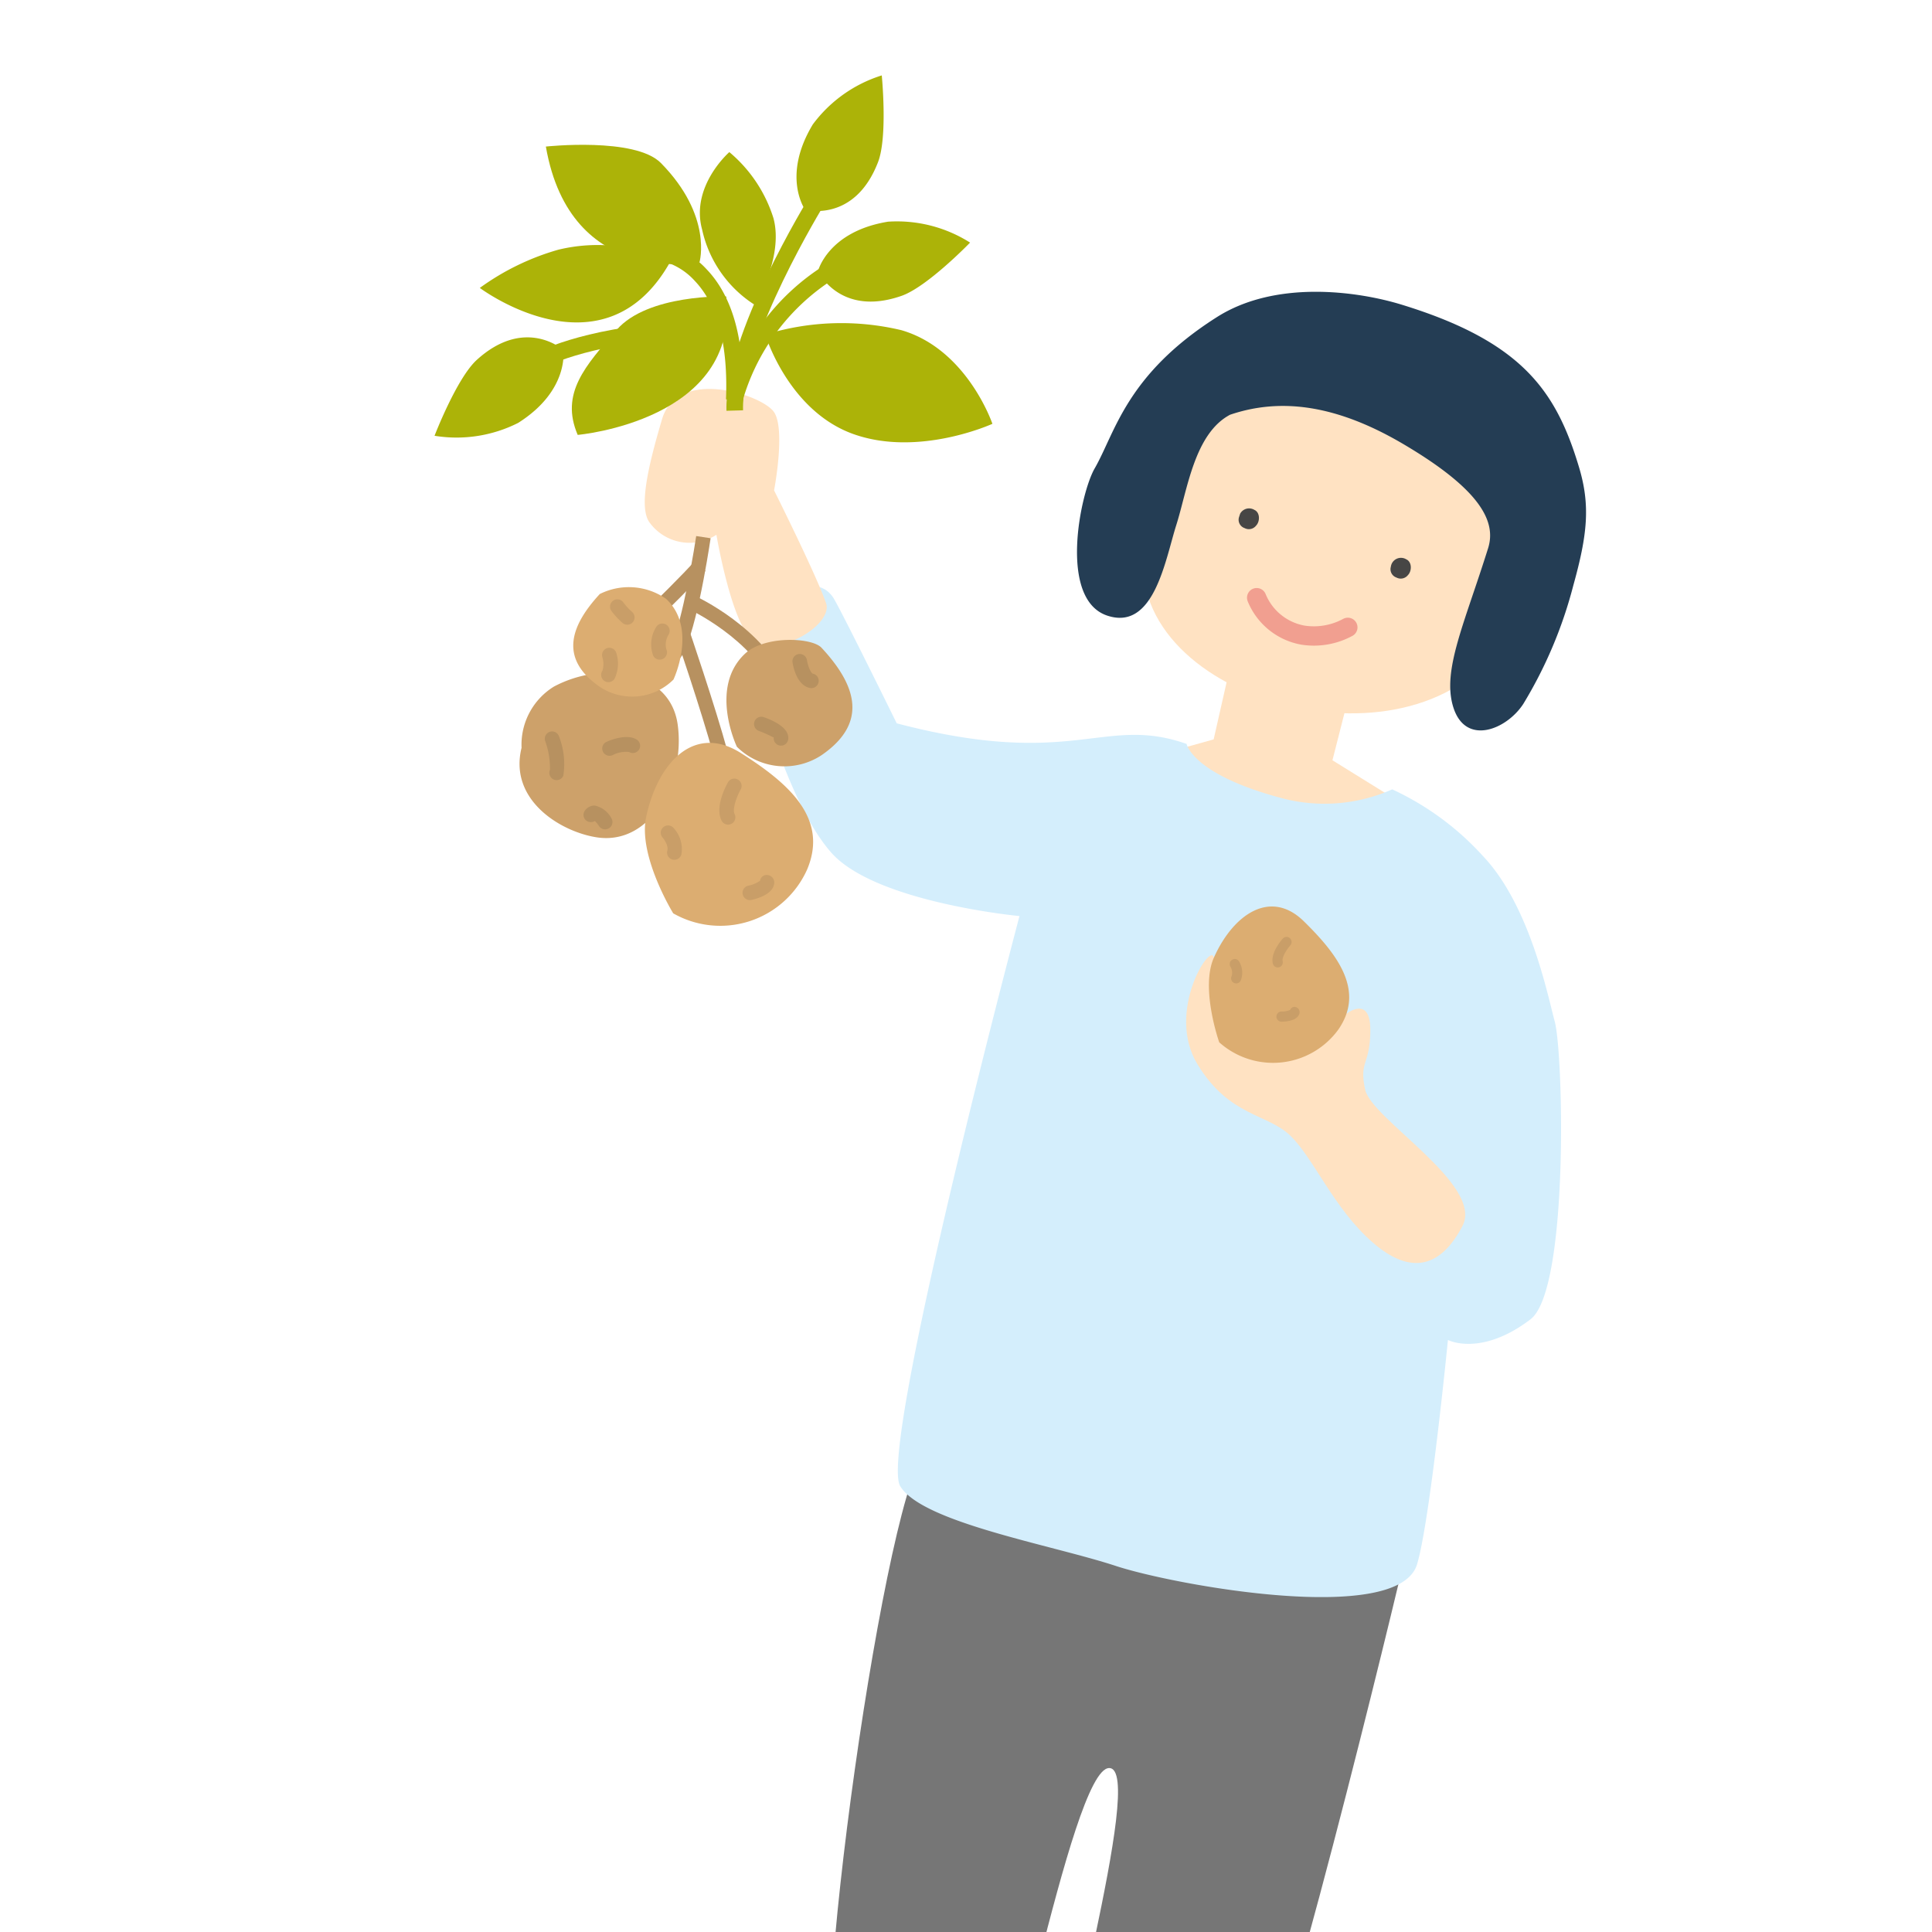 <svg xmlns="http://www.w3.org/2000/svg" xmlns:xlink="http://www.w3.org/1999/xlink" width="100" height="100" viewBox="0 0 100 100">
  <defs>
    <clipPath id="clip-path">
      <rect id="長方形_5558" data-name="長方形 5558" width="100" height="100" transform="translate(877 5021)" fill="#fff" stroke="#707070" stroke-width="1"/>
    </clipPath>
    <clipPath id="clip-path-2">
      <rect id="長方形_5372" data-name="長方形 5372" width="65.507" height="120.95" fill="none"/>
    </clipPath>
    <clipPath id="clip-path-3">
      <rect id="長方形_5311" data-name="長方形 5311" width="9.288" height="1.523" fill="none"/>
    </clipPath>
  </defs>
  <g id="img-slide-04-ahirai" transform="translate(-877 -5021)" clip-path="url(#clip-path)">
    <g id="グループ_13743" data-name="グループ 13743" transform="matrix(0.978, 0.208, -0.208, 0.978, 904.289, 5021)">
      <g id="グループ_13742" data-name="グループ 13742" clip-path="url(#clip-path-2)">
        <path id="パス_1741" data-name="パス 1741" d="M61.228,68.6s-.538,24.6-1.87,33.038c-.332,2.1-8.282,2.154-9.322.666S50.45,82.8,48.5,83.258s-1.182,20.925-2.414,21.277-5.808-.619-7.828-1.718S34.086,70.435,35.9,69.13s25.328-.53,25.328-.53" fill="#767676"/>
        <path id="パス_1742" data-name="パス 1742" d="M38.285,115.509c-6.188-.611-7.085,2.859-6.325,3.884,1.478,1.99,12.39,2.009,13.925.417s.358-4.852.358-4.852l1.874-13.472L36.6,100.625Z" fill="#f0b6a9"/>
        <path id="パス_1743" data-name="パス 1743" d="M58.784,115.25c6.172-.751,7.063,2.709,6.3,3.753-1.476,2.028-12.359,2.291-13.889.729s-.352-4.857-.352-4.857l-1.855-13.466,11.484-1.12Z" fill="#f0b6a9"/>
        <path id="パス_1744" data-name="パス 1744" d="M49.093,26.445l-.134,3.379,4.419,1.591s-1.771,1.857-6.807,2.072-7.177-1.7-7.177-1.7l3.325-1.741.048-3.6Z" fill="#ffe2c2"/>
        <path id="パス_1745" data-name="パス 1745" d="M56.6,20.935S59.118,10.2,50.347,8.386c-15.454-3.2-13.849,10-13.1,13.517,1.588,7.511,17.416,7.843,19.363-.968" fill="#ffe2c2"/>
        <path id="パス_1746" data-name="パス 1746" d="M38.337,8.628C40.916,6.1,45.185,5.8,47.561,6.01c6.514.577,8.755,2.724,10.724,6.315.993,1.811,1.156,3.323.987,6.051a22.756,22.756,0,0,1-1.258,6.543c-.571,1.483-2.474,2.768-3.514.906-.963-1.726-.328-4.322.057-8.417.131-1.4-.941-2.855-5.392-4.35-3.771-1.267-6.7-1.065-9.111.373-1.607,1.34-1.35,4.281-1.535,6.162s.018,5.625-2.527,5.331c-2.648-.306-2.681-5.88-2.216-7.316.658-2.031.578-5.077,4.561-8.98" fill="#243d54"/>
        <path id="パス_1747" data-name="パス 1747" d="M26.508,32.646c9.47.444,10.358-2.663,14.889-2.079,0,0,.609,1.474,5.364,1.719A8.63,8.63,0,0,0,52.3,30.653a14.645,14.645,0,0,1,5.32,2.406c2.909,2.006,4.773,6.364,5.408,7.6C63.819,42.208,66.64,54.1,65.006,56c-2.11,2.448-3.957,1.933-3.957,1.933s1.049,9.364.852,11.693c-.28,3.326-12.063,3.669-15.228,3.326-3.507-.381-10.265-.111-11.783-1.718s-.1-30.151-.1-30.151-7.434.868-10.21-1.183c-3.4-2.516-6.954-10.506-6.954-10.506s2.623-4.043,4.291-2.442c.434.417,4.587,5.7,4.587,5.7" fill="#d4eefc"/>
        <path id="パス_1748" data-name="パス 1748" d="M52.361,42.548s1.031-1.289,1.418.516-.258,1.675.386,3.092S61.2,49.682,60.558,52s-2.062,3.093-4.381,1.8S52.311,50.2,50.893,49.3s-3.3-.305-5.491-2.624-.642-6.387-.321-5.578,7.28,1.454,7.28,1.454" fill="#ffe2c2"/>
        <path id="パス_1749" data-name="パス 1749" d="M46.263,45.324s-1.547-2.526-1.182-4.23c.518-2.415,2.129-4.1,4.162-2.809,2.1,1.332,3.855,2.873,2.911,5.118a4.179,4.179,0,0,1-5.891,1.921" fill="#dcad71"/>
        <path id="パス_1750" data-name="パス 1750" d="M48.366,40.908a.26.26,0,0,1-.234-.145c-.243-.487.151-1.229.231-1.373a.262.262,0,0,1,.457.258c-.141.25-.309.7-.22.881a.263.263,0,0,1-.117.352.274.274,0,0,1-.117.027" fill="#c99e68"/>
        <path id="パス_1751" data-name="パス 1751" d="M46.433,42.165a.272.272,0,0,1-.069-.009.263.263,0,0,1-.184-.322.623.623,0,0,0-.167-.465.261.261,0,0,1,.388-.35,1.113,1.113,0,0,1,.284.954.261.261,0,0,1-.252.192" fill="#c99e68"/>
        <path id="パス_1752" data-name="パス 1752" d="M49.139,43.614a.262.262,0,0,1-.057-.518,1.111,1.111,0,0,0,.425-.176.239.239,0,0,1,.289-.2.276.276,0,0,1,.215.316c-.053.365-.588.522-.815.573a.276.276,0,0,1-.057.006" fill="#c99e68"/>
        <path id="パス_1753" data-name="パス 1753" d="M21.625,27.319c-.82-1.356-3.845-5.148-3.845-5.148s-.063-3.213-.848-3.965-5.369-1.245-5.591,1.566c-.214,2.709-.222,4.809.518,5.4a2.555,2.555,0,0,0,3.479-.131s1.515,3.831,2.736,4.793c1.38,1.087,4.2-1.442,3.551-2.516" fill="#ffe2c2"/>
        <path id="パス_1754" data-name="パス 1754" d="M13.265,12.868s-3.987.713-5.185,2.87-2.188,3.829-.841,5.739c0,0,8.1-2.476,6.026-8.609" fill="#acb308"/>
        <path id="パス_1755" data-name="パス 1755" d="M11.543,11.42s-6.235,2.744-9.021-4.2c0,0,4.416-1.45,6-.407,3.213,2.123,3.025,4.607,3.025,4.607" fill="#acb308"/>
        <path id="パス_1756" data-name="パス 1756" d="M10.067,11.707a8.664,8.664,0,0,0-5.8.6A12.944,12.944,0,0,0,.7,15.089s7.27,3.374,9.363-3.382" fill="#acb308"/>
        <path id="パス_1757" data-name="パス 1757" d="M14.8,12.985a6.189,6.189,0,0,1-3.473-3.246c-1.068-2.071.545-4.214.545-4.214A7.3,7.3,0,0,1,14.82,8.4c.957,1.887-.022,4.59-.022,4.59" fill="#acb308"/>
        <path id="パス_1758" data-name="パス 1758" d="M15.653,14.38A13.372,13.372,0,0,1,22.5,12.689c3.54.259,5.618,3.761,5.618,3.761s-3.352,2.487-6.914,2.018-5.546-4.088-5.546-4.088" fill="#acb308"/>
        <path id="パス_1759" data-name="パス 1759" d="M25.036,7.514s-1.688,2.7-2.895,3.434c-2.9,1.761-4.5-.349-4.5-.349s.075-2.115,3.016-3.26a7.064,7.064,0,0,1,4.377.175" fill="#acb308"/>
        <path id="パス_1760" data-name="パス 1760" d="M0,23.063s.5-3.147,1.319-4.293c1.979-2.756,4.276-1.44,4.276-1.44s.759,1.975-1.5,4.181A7.07,7.07,0,0,1,0,23.063" fill="#acb308"/>
        <path id="パス_1761" data-name="パス 1761" d="M18.764,0s.967,3.035.745,4.429c-.533,3.351-3.177,3.2-3.177,3.2S14.768,6.208,15.8,3.224A7.068,7.068,0,0,1,18.764,0" fill="#acb308"/>
        <path id="パス_1762" data-name="パス 1762" d="M14.365,18.08c-.478-2.787-1.44-4.691-2.853-5.66a3.478,3.478,0,0,0-2.5-.635l-.177-.841a4.325,4.325,0,0,1,3.137.751c1.625,1.1,2.715,3.2,3.238,6.239Z" fill="#acb308"/>
        <path id="パス_1763" data-name="パス 1763" d="M15.217,18.033l-.858-.053a11.77,11.77,0,0,1,3.53-7.731l.566.645a11.109,11.109,0,0,0-3.238,7.139" fill="#acb308"/>
        <path id="パス_1764" data-name="パス 1764" d="M14.512,18.654c-.922-3.785,1.822-11.513,1.939-11.84l.81.291c-.028.077-2.775,7.811-1.914,11.346Z" fill="#acb308"/>
        <path id="パス_1765" data-name="パス 1765" d="M4.721,18.492l-.573-.642c.081-.072,2.036-1.789,6.872-3.154l.234.828c-4.619,1.3-6.515,2.951-6.533,2.968" fill="#acb308"/>
        <path id="パス_1766" data-name="パス 1766" d="M14.809,31.721l-.664-.359c.359-.662.3-4.056.183-6.039l.753-.045c.055.892.3,5.4-.272,6.443" fill="#b79160"/>
        <path id="パス_1767" data-name="パス 1767" d="M10.362,37.554a.386.386,0,0,1-.192-.053.378.378,0,0,1-.133-.517c.832-1.406,2.824-4.488,2.845-4.519a.377.377,0,1,1,.633.41c-.019.031-2,3.1-2.827,4.493a.38.38,0,0,1-.326.186" fill="#b79160"/>
        <path id="パス_1768" data-name="パス 1768" d="M7.766,37.923a3.533,3.533,0,0,1,.973-3.44c2.209-1.865,5.723-2.065,6.682.584.991,2.737-.019,6.4-2.864,6.581-1.876.117-4.886-.922-4.791-3.725" fill="#cda16a"/>
        <path id="パス_1769" data-name="パス 1769" d="M19.99,32.314c-1.677-2.408-5.259-3.216-5.3-3.224l.161-.738c.158.034,3.9.876,5.754,3.53Z" fill="#b79160"/>
        <path id="パス_1770" data-name="パス 1770" d="M21.875,29.628c-.6-.42-3-.014-3.8,1.114-1.491,2.115.583,4.812.583,4.812a3.493,3.493,0,0,0,4.382-.491c1.951-2.064,1.124-3.831-1.165-5.435" fill="#cda16a"/>
        <path id="パス_1771" data-name="パス 1771" d="M17.6,36.3c-1.124-2.19-3.329-5.874-3.351-5.911L14.892,30c.023.037,2.24,3.742,3.376,5.954Z" fill="#b79160"/>
        <path id="パス_1772" data-name="パス 1772" d="M17.227,44.673S14.82,42.145,14.82,40.09c0-2.91,1.441-5.247,4.1-4.264,2.749,1.016,5.152,2.357,4.618,5.177a4.924,4.924,0,0,1-6.313,3.67" fill="#dcad71"/>
        <path id="パス_1773" data-name="パス 1773" d="M13.415,29.764l-.629-.418c.014-.021,1.395-2.1,1.719-2.716l.669.352c-.343.652-1.7,2.695-1.759,2.782" fill="#b79160"/>
        <path id="パス_1774" data-name="パス 1774" d="M10.074,29.294a3.365,3.365,0,0,1,3.4-.47c1.93,1.142,1.249,4.01,1.249,4.01A3.028,3.028,0,0,1,11.084,34c-2.275-.938-2.249-2.629-1.01-4.709" fill="#dcad71"/>
        <path id="パス_1775" data-name="パス 1775" d="M21.716,31.791c-.7,0-1.082-.931-1.153-1.118a.378.378,0,0,1,.707-.267c.133.349.364.629.446.629h0a.373.373,0,0,1,.382.372.378.378,0,0,1-.372.384Z" fill="#b79160"/>
        <path id="パス_1776" data-name="パス 1776" d="M20.8,35.03a.378.378,0,0,1-.376-.346c-.05,0-.466-.125-.826-.17a.378.378,0,0,1,.094-.75c.532.067,1.434.266,1.484.856a.375.375,0,0,1-.343.408l-.033,0" fill="#b79160"/>
        <path id="パス_1777" data-name="パス 1777" d="M13.731,31.984a.377.377,0,0,1-.3-.153,1.7,1.7,0,0,1-.15-1.47.377.377,0,0,1,.712.25.961.961,0,0,0,.045.77.377.377,0,0,1-.3.6" fill="#c99e68"/>
        <path id="パス_1778" data-name="パス 1778" d="M11.715,30.563a.374.374,0,0,1-.168-.04,3.979,3.979,0,0,1-.7-.492.378.378,0,0,1,.5-.57,3.269,3.269,0,0,0,.537.386.378.378,0,0,1-.169.716" fill="#c99e68"/>
        <path id="パス_1779" data-name="パス 1779" d="M11.384,33.675a.4.4,0,0,1-.15-.031.378.378,0,0,1-.2-.5,1.223,1.223,0,0,0-.159-.688.377.377,0,0,1,.673-.342,1.8,1.8,0,0,1,.178,1.331.376.376,0,0,1-.346.227" fill="#c99e68"/>
        <path id="パス_1780" data-name="パス 1780" d="M9.812,39.193a.346.346,0,0,1-.078-.009.378.378,0,0,1-.292-.447,4.114,4.114,0,0,0-.557-1.415.377.377,0,1,1,.658-.37,3.921,3.921,0,0,1,.638,1.941.378.378,0,0,1-.369.3" fill="#b79160"/>
        <path id="パス_1781" data-name="パス 1781" d="M12.229,37.391a.378.378,0,0,1-.223-.684c.212-.153.946-.637,1.5-.439a.377.377,0,0,1,.227.483.382.382,0,0,1-.483.228,1.525,1.525,0,0,0-.8.34.377.377,0,0,1-.222.072" fill="#b79160"/>
        <path id="パス_1782" data-name="パス 1782" d="M12.8,41.165a.379.379,0,0,1-.271-.113,1.337,1.337,0,0,0-.265-.21.39.39,0,0,1-.429.076.376.376,0,0,1-.183-.5.6.6,0,0,1,.448-.357,1.289,1.289,0,0,1,.971.46.378.378,0,0,1-.271.64" fill="#b79160"/>
        <path id="パス_1783" data-name="パス 1783" d="M18.977,39.6a.379.379,0,0,1-.3-.142c-.49-.612-.16-1.779-.088-2.006a.372.372,0,0,1,.472-.248.377.377,0,0,1,.248.472c-.123.4-.221,1.087-.042,1.31a.378.378,0,0,1-.059.531.374.374,0,0,1-.236.083" fill="#c99e68"/>
        <path id="パス_1784" data-name="パス 1784" d="M16.631,41.96H16.61a.377.377,0,0,1-.356-.4c.014-.259-.275-.531-.377-.606a.377.377,0,0,1,.441-.612,1.612,1.612,0,0,1,.69,1.259.379.379,0,0,1-.377.357" fill="#c99e68"/>
        <path id="パス_1785" data-name="パス 1785" d="M20.886,43.187a.378.378,0,0,1-.158-.721,1.584,1.584,0,0,0,.546-.378.346.346,0,0,1,.346-.372.387.387,0,0,1,.4.381c.038.531-.669.915-.975,1.055a.385.385,0,0,1-.157.035" fill="#c99e68"/>
        <g id="グループ_13745" data-name="グループ 13745" transform="matrix(0.995, 0.105, -0.105, 0.995, 41.722, 17.458)">
          <g id="グループ_13115" data-name="グループ 13115" clip-path="url(#clip-path-3)">
            <path id="パス_1408" data-name="パス 1408" d="M0,.617A.528.528,0,0,1,.641.005c.323.034.469.48.332.753a.471.471,0,0,1-.524.3A.455.455,0,0,1,0,.617" transform="translate(0 0.459)" fill="#474645"/>
            <path id="パス_1409" data-name="パス 1409" d="M0,.617A.528.528,0,0,1,.641.005c.323.034.469.48.332.753a.472.472,0,0,1-.524.3A.455.455,0,0,1,0,.617" transform="translate(8.264 0.459)" fill="#474645"/>
          </g>
        </g>
        <path id="パス_1786" data-name="パス 1786" d="M0,0A3.192,3.192,0,0,0,2.884,1.1,3.687,3.687,0,0,0,4.96,0" transform="matrix(0.995, 0.105, -0.105, 0.995, 43.371, 22.408)" fill="none" stroke="#f19f90" stroke-linecap="round" stroke-width="1"/>
      </g>
    </g>
  </g>
</svg>

